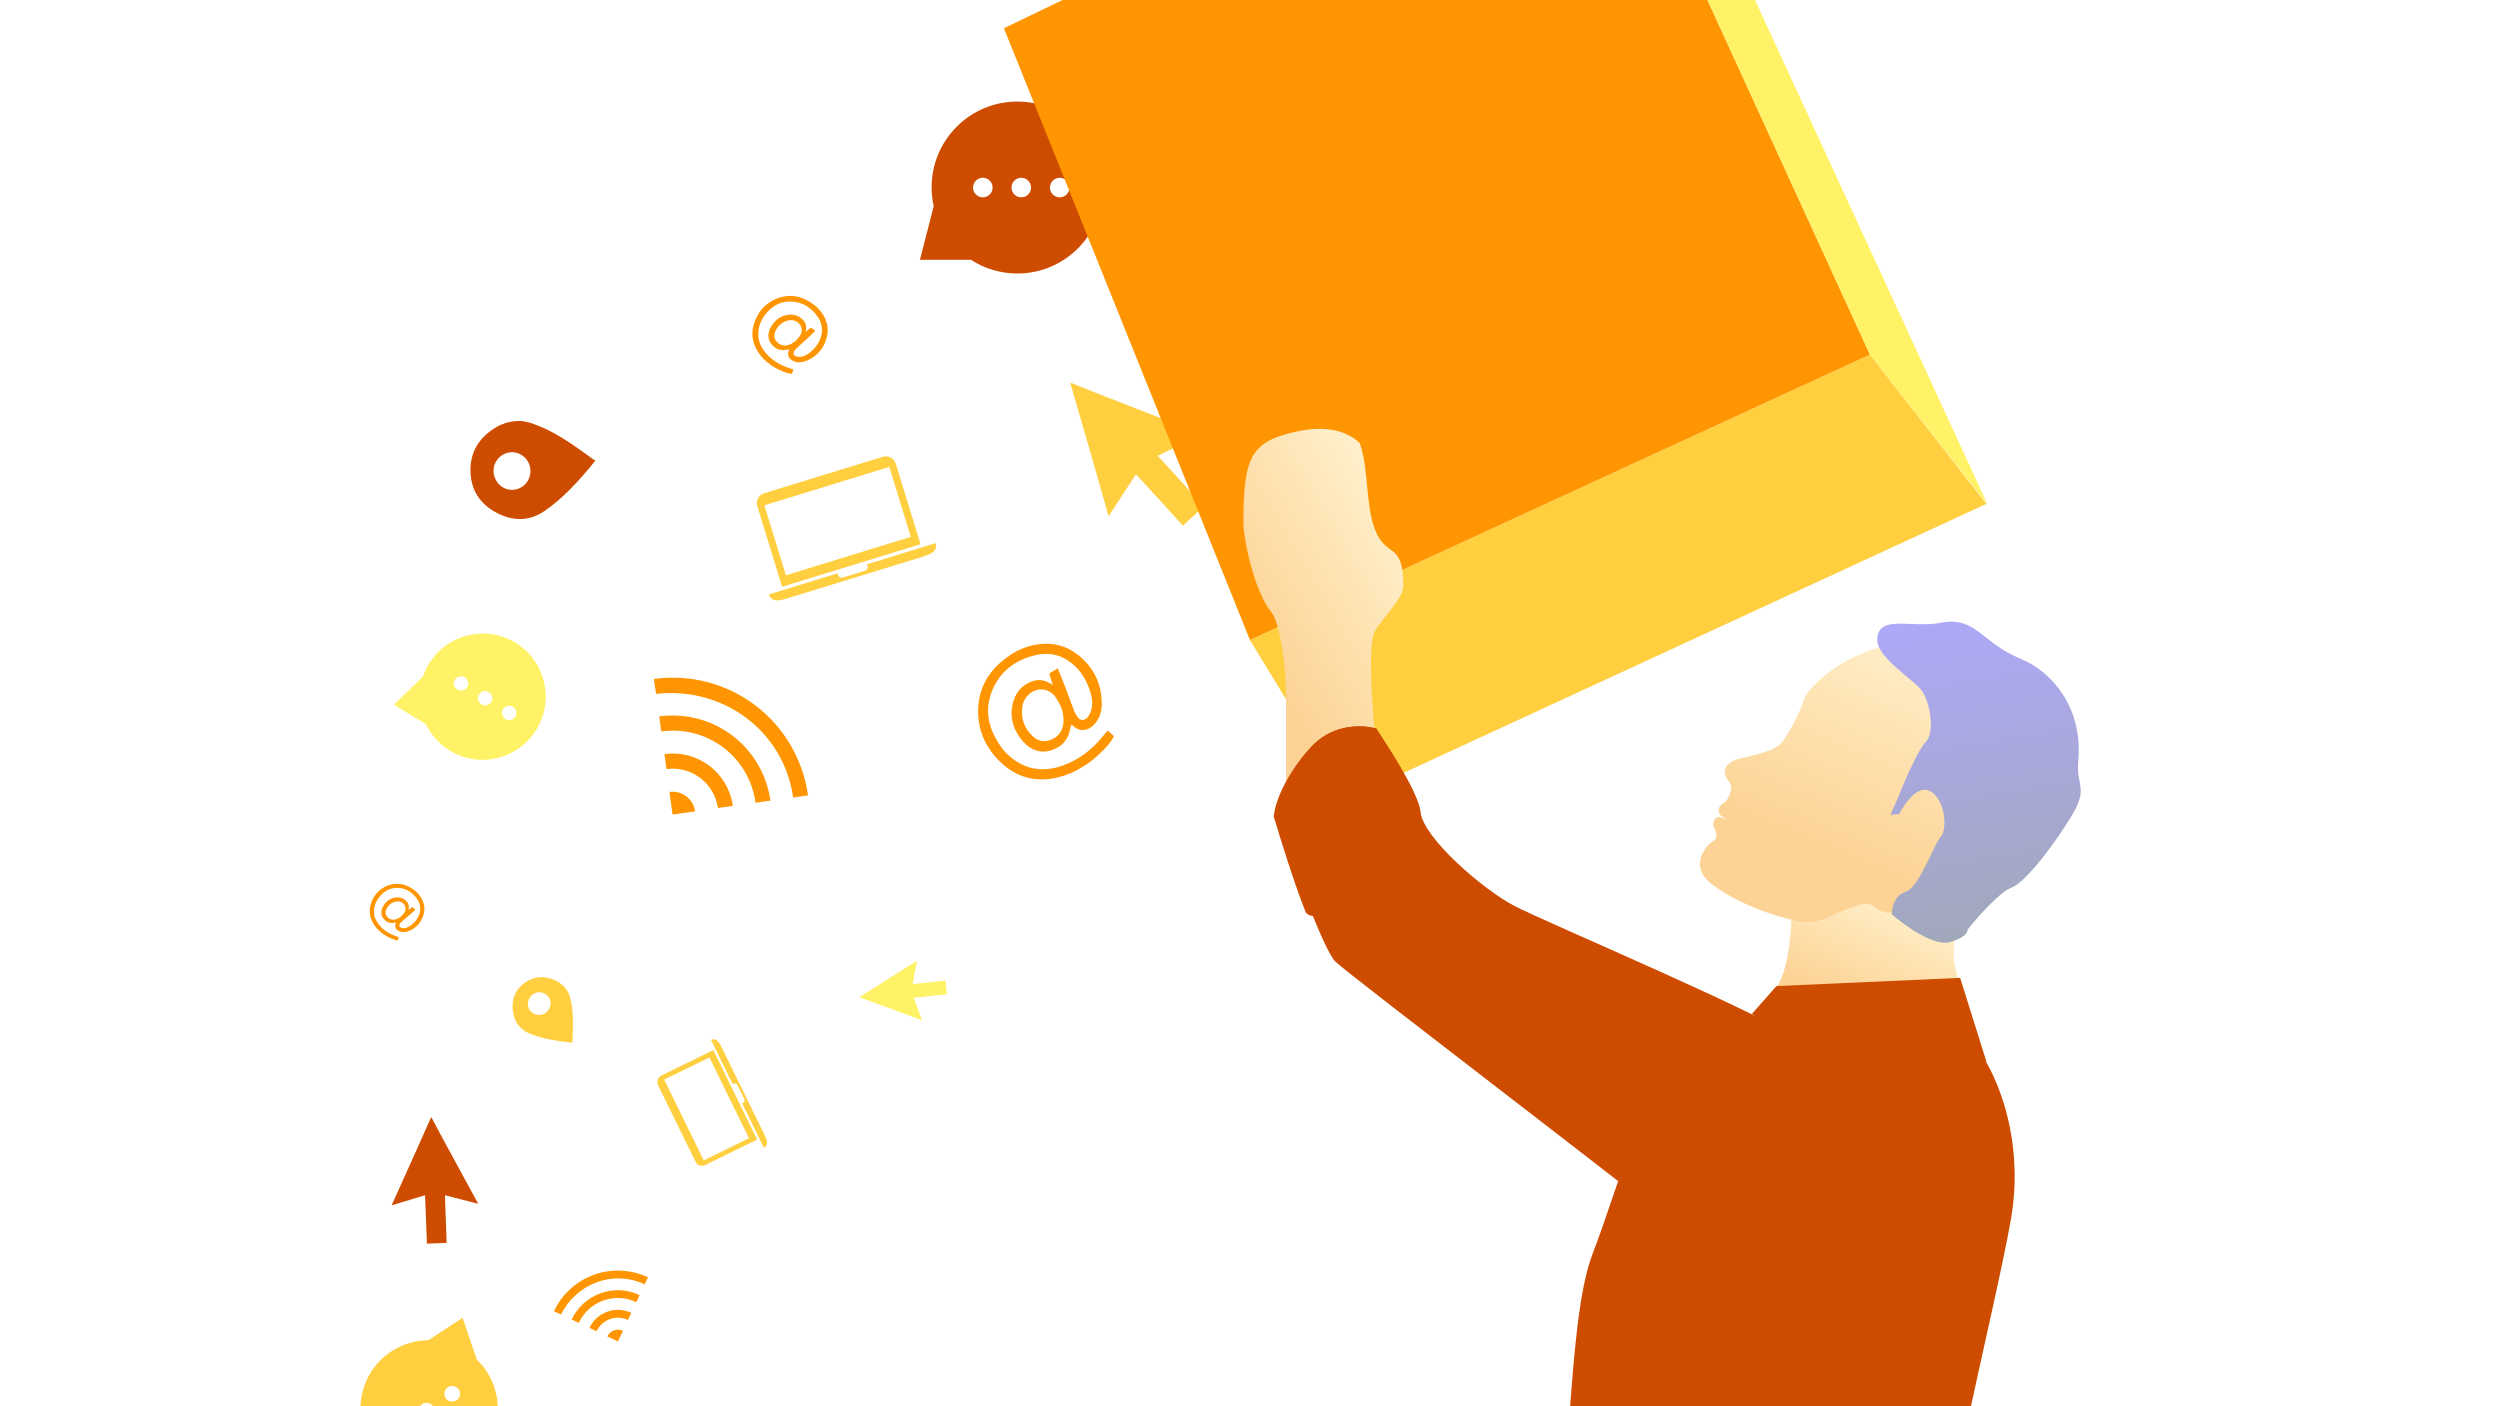 <svg width="1280" height="720" viewBox="0 0 1280 720" fill="none" xmlns="http://www.w3.org/2000/svg">
<rect x="0" y="0" width="1280" height="720" fill="#333333" stroke="none"/>
<g clip-path="url(#clip0_1403_3111)">
<rect width="1280" height="720" fill="white"/>
<path d="M342.746 405.468C344.263 405.257 345.807 405.347 347.29 405.733C348.772 406.119 350.164 406.793 351.387 407.717C352.609 408.641 353.637 409.797 354.412 411.118C355.187 412.44 355.695 413.901 355.905 415.418L344.35 417.023L342.746 405.468ZM375.276 412.613L367.558 413.685C366.699 407.559 363.446 402.024 358.512 398.293C353.578 394.563 347.366 392.941 341.238 393.784L340.192 386.085C344.229 385.52 348.338 385.757 352.284 386.782C356.229 387.806 359.934 389.6 363.186 392.058C366.438 394.517 369.173 397.593 371.234 401.11C373.295 404.627 374.643 408.516 375.199 412.555L375.276 412.613ZM394.524 409.917L386.831 411.008C386.082 405.432 384.236 400.059 381.399 395.2C378.562 390.341 374.791 386.092 370.303 382.699C365.815 379.305 360.7 376.835 355.251 375.429C349.803 374.024 344.131 373.712 338.561 374.511L337.515 366.812C350.772 364.977 364.215 368.481 374.89 376.552C385.565 384.624 392.599 396.604 394.447 409.859L394.524 409.917ZM413.797 407.24L406.079 408.312C401.428 374.66 370.688 351.416 335.91 355.257L334.761 347.641C343.868 346.358 353.139 346.886 362.041 349.195C370.944 351.503 379.303 355.547 386.639 361.094C393.975 366.641 400.143 373.582 404.791 381.518C409.438 389.455 412.472 398.231 413.719 407.343L413.797 407.24Z" fill="#FF9500"/>
<path d="M310.932 684.252C311.27 683.535 311.746 682.891 312.332 682.357C312.919 681.823 313.604 681.41 314.35 681.142C315.097 680.873 315.888 680.754 316.68 680.792C317.472 680.829 318.249 681.022 318.967 681.36L316.396 686.823L310.932 684.252ZM323.227 672.169L321.51 675.818C318.611 674.459 315.292 674.304 312.279 675.388C309.267 676.473 306.808 678.708 305.441 681.603L301.807 679.88C302.703 677.97 303.968 676.255 305.528 674.834C307.087 673.413 308.912 672.314 310.897 671.599C312.883 670.885 314.99 670.568 317.097 670.669C319.205 670.77 321.272 671.285 323.18 672.186L323.227 672.169ZM327.5 663.062L325.798 666.705C323.169 665.453 320.317 664.735 317.409 664.591C314.5 664.447 311.592 664.881 308.852 665.867C306.112 666.854 303.594 668.373 301.445 670.338C299.295 672.303 297.556 674.674 296.328 677.314L292.694 675.591C295.647 669.325 300.966 664.487 307.484 662.141C314.001 659.795 321.184 660.132 327.453 663.079L327.5 663.062ZM331.788 653.949L330.071 657.598C314.166 650.1 295.398 656.857 287.231 673.02L283.604 671.366C285.623 667.054 288.473 663.184 291.99 659.977C295.508 656.77 299.625 654.289 304.103 652.677C308.582 651.065 313.335 650.353 318.09 650.582C322.845 650.811 327.508 651.976 331.811 654.012L331.788 653.949Z" fill="#FF9500"/>
<path d="M304.832 235.794C300.693 241.079 296.248 246.118 291.521 250.886C287.66 254.746 283.573 258.33 279.073 261.457C271.114 266.99 262.815 266.925 254.526 262.68C245.848 258.254 241.053 250.926 240.868 241.143C240.688 231.612 245.143 224.343 253.16 219.276C256.767 216.953 260.941 215.657 265.23 215.53C268.188 215.444 270.994 216.271 273.744 217.268C280.294 219.647 286.306 223.101 292.085 226.932C296.08 229.581 299.92 232.46 303.835 235.23C304.119 235.426 304.437 235.572 304.832 235.794ZM252.78 242.385C253.617 247.803 258.393 251.506 263.523 250.702C268.74 249.886 272.319 244.923 271.482 239.668C270.658 234.491 265.779 230.833 260.772 231.642C255.623 232.473 252.008 237.332 252.785 242.384L252.78 242.385Z" fill="#CE4C00"/>
<path d="M293.128 533.823C289.043 533.485 284.981 532.908 280.962 532.097C277.697 531.422 274.497 530.539 271.392 529.293C265.898 527.089 263.147 522.833 262.531 517.18C261.877 511.267 264.006 506.362 268.935 502.984C273.738 499.694 278.941 499.528 284.217 501.918C286.612 502.979 288.674 504.673 290.178 506.819C291.215 508.299 291.734 510.008 292.148 511.746C293.133 515.886 293.388 520.112 293.372 524.346C293.361 527.273 293.181 530.198 293.081 533.125C293.077 533.336 293.109 533.547 293.128 533.823ZM272.299 509.479C269.816 511.723 269.529 515.403 271.661 517.751C273.828 520.138 277.561 520.299 279.961 518.108C282.325 515.951 282.555 512.234 280.462 509.951C278.31 507.603 274.618 507.389 272.301 509.481L272.299 509.479Z" fill="#FFCF3F"/>
<g clip-path="url(#clip1_1403_3111)">
<path d="M458.588 237.376C457.729 234.581 454.764 233.018 451.959 233.881L391.262 252.544C388.456 253.407 386.881 256.365 387.741 259.16L400.43 300.429L471.319 278.632L458.63 237.364L458.588 237.376ZM466.347 274.875L402.39 294.54L391.376 258.718L455.333 239.052L466.347 274.875Z" fill="#FFCF3F"/>
<path d="M443.779 288.945C444.005 289.168 444.155 289.436 444.244 289.724C444.566 290.772 443.979 291.875 442.927 292.198L431.518 295.707C430.466 296.03 429.361 295.447 429.039 294.399C428.95 294.112 428.917 293.784 428.986 293.493L393.665 304.354C394.847 308.197 398.509 307.768 402.78 306.455L472.699 284.957C476.969 283.643 480.233 281.92 479.058 278.097L443.779 288.945Z" fill="#FFCF3F"/>
</g>
<g clip-path="url(#clip2_1403_3111)">
<path d="M338.574 550.725C336.767 551.61 336.024 553.793 336.913 555.606L356.13 594.837C357.018 596.65 359.198 597.401 361.004 596.516L387.678 583.45L365.234 537.632L338.561 550.698L338.574 550.725ZM363.216 541.415L383.465 582.753L360.312 594.094L340.063 552.757L363.216 541.415Z" fill="#FFCF3F"/>
<path d="M375.207 555.234C375.334 555.056 375.5 554.925 375.686 554.834C376.364 554.502 377.176 554.782 377.509 555.462L381.121 562.836C381.454 563.516 381.178 564.33 380.5 564.662C380.314 564.753 380.095 564.81 379.89 564.795L391.073 587.624C393.557 586.407 392.871 583.965 391.519 581.205L369.382 536.014C368.03 533.253 366.508 531.221 364.037 532.432L375.207 555.234Z" fill="#FFCF3F"/>
</g>
<g clip-path="url(#clip3_1403_3111)">
<path d="M567.177 374.07C568.299 375.08 569.246 375.943 570.33 376.892C568.968 379.829 566.957 381.976 564.847 384.099C558.319 390.842 550.742 395.854 541.542 398.046C530.105 400.749 520.224 398.031 511.898 389.892C504.171 382.321 500.346 373.062 500.859 362.274C501.36 352.169 506.082 343.986 513.955 337.781C518.028 334.553 522.512 332.006 527.709 330.633C537.89 328.1 546.775 330.154 554.414 337.44C560.783 343.469 563.883 350.97 564.112 359.619C564.208 363.701 563.308 367.541 560.466 370.699C556.694 374.843 552.265 374.399 549.585 371.797C549.336 371.526 549.062 371.354 548.576 370.972C548.379 371.768 548.069 372.378 547.958 373.036C546.988 378.863 543.538 382.558 537.944 384.256C532.313 385.892 527.595 383.849 523.955 379.801C519.317 374.668 517.003 368.465 518.27 361.445C519.401 355.183 522.787 350.682 529.102 348.632C532.532 347.568 535.532 348.455 538.994 350.667C538.293 348.388 537.829 346.641 537.228 344.808C538.657 343.943 539.961 343.153 541.576 342.175C542.801 345.319 544.039 348.203 545.189 351.224C546.79 355.408 548.291 359.569 549.854 363.692C550.267 364.794 550.842 365.882 551.54 366.895C552.975 368.984 554.978 369.207 556.691 367.409C557.621 366.423 558.29 365.004 558.673 363.674C559.698 360.18 559.069 356.759 557.955 353.378C556.178 348.201 553.494 343.49 549.146 339.955C543.875 335.459 537.628 333.835 530.94 335.267C520.733 337.478 512.672 342.952 508.339 352.758C504.749 360.847 505.163 368.961 509.172 376.841C511.221 380.924 513.828 384.668 517.416 387.649C525.39 394.226 534.335 395.398 543.931 392.037C552.482 389.054 559.373 383.613 564.968 376.59C565.651 375.755 566.37 374.981 567.177 374.07ZM541.673 359.015C541.186 358.211 540.724 357.308 540.175 356.542C537.02 352.454 531.334 351.758 527.361 355.009C525.374 356.635 523.924 358.865 523.506 361.4C522.474 367.686 524.364 373.048 529.161 377.324C532.102 379.936 535.759 380.087 539.287 378.204C543.002 376.207 544.463 372.872 544.542 368.937C544.522 365.401 543.669 362.03 541.673 359.015Z" fill="#FF9500"/>
</g>
<g clip-path="url(#clip4_1403_3111)">
<path d="M204.225 479.871C204 480.437 203.806 480.916 203.599 481.46C202.297 481.356 201.202 480.897 200.103 480.396C196.636 478.871 193.677 476.707 191.557 473.533C188.931 469.584 188.573 465.464 190.485 461.172C192.267 457.186 195.234 454.44 199.388 453.121C203.282 451.894 207.041 452.533 210.493 454.642C212.285 455.731 213.878 457.07 215.127 458.844C217.513 462.342 217.982 465.992 216.296 469.904C214.908 473.16 212.504 475.385 209.264 476.685C207.732 477.293 206.153 477.491 204.559 476.859C202.462 476.012 202.009 474.274 202.618 472.895C202.686 472.763 202.712 472.635 202.789 472.398C202.46 472.435 202.186 472.403 201.921 472.454C199.58 472.903 197.698 472.116 196.271 470.238C194.862 468.336 194.973 466.264 195.995 464.319C197.287 461.844 199.309 460.099 202.143 459.594C204.672 459.144 206.85 459.794 208.511 461.895C209.395 463.044 209.48 464.304 209.128 465.924C209.892 465.339 210.488 464.919 211.098 464.434C211.626 464.854 212.107 465.236 212.704 465.71C211.686 466.615 210.768 467.488 209.787 468.347C208.428 469.539 207.064 470.691 205.723 471.861C205.364 472.171 205.032 472.541 204.747 472.948C204.158 473.784 204.354 474.573 205.275 474.969C205.779 475.183 206.409 475.237 206.966 475.195C208.432 475.093 209.639 474.375 210.762 473.479C212.471 472.081 213.878 470.405 214.606 468.264C215.568 465.638 215.306 463.047 213.826 460.717C211.558 457.164 208.356 454.882 204.038 454.617C200.473 454.393 197.461 455.688 195.042 458.31C193.784 459.658 192.733 461.17 192.108 462.946C190.738 466.885 191.548 470.435 194.166 473.594C196.494 476.412 199.52 478.256 202.962 479.389C203.373 479.53 203.767 479.694 204.225 479.871ZM206.345 468.109C206.581 467.812 206.858 467.51 207.071 467.195C208.175 465.428 207.642 463.179 205.854 462.131C204.96 461.607 203.912 461.371 202.895 461.569C200.372 462.06 198.608 463.527 197.662 465.942C197.086 467.421 197.542 468.826 198.749 469.897C200.026 471.023 201.493 471.108 202.993 470.586C204.328 470.082 205.484 469.287 206.345 468.109Z" fill="#FF9500"/>
</g>
<g clip-path="url(#clip5_1403_3111)">
<path d="M406.248 189.203C405.957 189.99 405.706 190.657 405.438 191.413C403.639 191.313 402.116 190.716 400.584 190.062C395.756 188.074 391.606 185.189 388.58 180.884C384.83 175.528 384.202 169.861 386.696 163.883C389.021 158.33 393.02 154.448 398.702 152.494C404.029 150.674 409.23 151.431 414.057 154.224C416.564 155.666 418.803 157.46 420.582 159.864C423.986 164.605 424.753 169.621 422.558 175.069C420.751 179.601 417.512 182.747 413.088 184.645C410.997 185.534 408.827 185.859 406.61 185.04C403.692 183.942 403.01 181.562 403.804 179.641C403.893 179.457 403.925 179.279 404.023 178.95C403.571 179.011 403.192 178.977 402.829 179.055C399.617 179.752 396.997 178.729 394.969 176.187C392.964 173.613 393.05 170.753 394.393 168.039C396.093 164.585 398.823 162.113 402.712 161.324C406.182 160.62 409.206 161.444 411.565 164.287C412.82 165.841 412.979 167.574 412.548 169.819C413.582 168.988 414.389 168.388 415.213 167.701C415.954 168.261 416.631 168.773 417.469 169.407C416.096 170.687 414.859 171.92 413.534 173.136C411.701 174.825 409.859 176.456 408.049 178.113C407.565 178.553 407.12 179.074 406.74 179.643C405.956 180.815 406.252 181.896 407.534 182.411C408.235 182.69 409.106 182.743 409.873 182.668C411.89 182.479 413.529 181.45 415.047 180.178C417.358 178.195 419.241 175.838 420.174 172.863C421.414 169.213 420.968 165.65 418.851 162.487C415.609 157.666 411.121 154.625 405.16 154.403C400.24 154.211 396.131 156.095 392.882 159.788C391.193 161.687 389.794 163.805 388.991 166.273C387.232 171.748 388.466 176.614 392.178 180.882C395.479 184.689 399.71 187.132 404.491 188.579C405.063 188.76 405.612 188.973 406.248 189.203ZM408.784 172.921C409.099 172.504 409.471 172.08 409.754 171.638C411.218 169.166 410.408 166.084 407.91 164.699C406.661 164.006 405.209 163.716 403.813 164.021C400.351 164.781 397.968 166.861 396.745 170.22C395.999 172.278 396.674 174.2 398.374 175.636C400.17 177.146 402.194 177.214 404.245 176.446C406.069 175.708 407.636 174.574 408.784 172.921Z" fill="#FF9500"/>
</g>
<path d="M548.316 196C553.477 198.103 558.638 200.206 563.799 202.204C580.44 208.724 597.081 215.138 613.722 221.658C614.249 221.868 614.67 222.079 615.513 222.394C607.824 226.075 600.346 229.65 592.763 233.331C600.767 242.058 608.561 250.681 616.355 259.304C612.88 262.459 609.509 265.614 606.034 268.768C605.823 268.873 605.612 268.873 605.296 268.979C605.086 268.558 604.77 268.137 604.454 267.822C599.188 262.038 593.921 256.255 588.655 250.471C586.338 247.947 584.021 245.423 581.598 242.795C576.859 250.05 572.33 256.991 567.59 264.352C561.166 241.322 554.53 218.714 548 196.105C548.105 196.105 548.211 196 548.316 196Z" fill="#FFCF3F"/>
<path d="M220.933 572.142C222.733 575.577 224.533 579.013 226.381 582.392C232.303 593.331 238.273 604.213 244.195 615.152C244.381 615.5 244.51 615.801 244.817 616.347C239.076 614.852 233.494 613.396 227.809 611.949C228.147 620.184 228.42 628.268 228.693 636.353C225.429 636.47 222.22 636.635 218.955 636.752C218.796 636.713 218.684 636.619 218.469 636.533C218.546 636.214 218.567 635.849 218.54 635.539C218.336 630.099 218.133 624.659 217.929 619.219C217.83 616.837 217.73 614.455 217.623 611.969C211.845 613.699 206.32 615.357 200.495 617.143C207.418 602.012 214.04 587.01 220.718 572.056C220.774 572.103 220.877 572.095 220.933 572.142Z" fill="#CE4C00"/>
<path d="M440.09 510.453C442.381 509.047 444.671 507.641 446.921 506.205C454.206 501.595 461.449 496.956 468.733 492.347C468.966 492.202 469.168 492.098 469.531 491.861C468.767 495.901 468.023 499.828 467.29 503.827C472.968 503.206 478.544 502.637 484.121 502.068C484.356 504.319 484.621 506.53 484.855 508.782C484.836 508.894 484.776 508.976 484.726 509.128C484.503 509.09 484.249 509.093 484.036 509.126C480.285 509.523 476.533 509.919 472.781 510.316C471.139 510.497 469.496 510.677 467.783 510.869C469.251 514.783 470.657 518.524 472.166 522.468C461.379 518.393 450.695 514.52 440.041 510.606C440.071 510.565 440.06 510.494 440.09 510.453Z" fill="#FFF266"/>
<path d="M520.868 52C496.602 52 476.968 71.687 476.968 96.021C476.968 99.249 477.361 102.478 478.068 105.549L471 133.033H497.151C503.984 137.443 512.151 140.042 520.868 140.042C545.135 140.042 564.768 120.354 564.768 96.021C564.768 71.687 545.135 52 520.868 52Z" fill="#CE4C00"/>
<circle cx="503.21" cy="96.021" r="5.01" fill="white"/>
<circle cx="522.894" cy="96.021" r="5.01" fill="white"/>
<circle cx="542.578" cy="96.021" r="5.01" fill="white"/>
<path d="M239.07 750.829C255.308 740.163 259.792 718.361 249.097 702.079C247.678 699.918 245.996 697.931 244.173 696.186L236.823 674.69L219.325 686.184C212.815 686.236 206.207 688.087 200.375 691.918C184.137 702.583 179.653 724.386 190.348 740.668C201.043 756.95 222.833 761.494 239.07 750.829Z" fill="#FFCF3F"/>
<circle cx="231.538" cy="713.613" r="4.011" transform="rotate(146.701 231.538 713.613)" fill="white"/>
<circle cx="218.367" cy="722.264" r="4.011" transform="rotate(146.701 218.367 722.264)" fill="white"/>
<path d="M264.006 329.116C248.796 319.814 228.944 324.628 219.616 339.879C218.378 341.903 217.386 344.077 216.652 346.273L201.687 360.79L218.078 370.815C220.67 376.198 224.793 380.957 230.256 384.299C245.466 393.601 265.319 388.788 274.647 373.536C283.974 358.284 279.216 338.419 264.006 329.116Z" fill="#FFF266"/>
<circle cx="236.064" cy="349.939" r="3.681" transform="rotate(31.45 236.064 349.939)" fill="white"/>
<circle cx="248.401" cy="357.485" r="3.681" transform="rotate(31.45 248.401 357.485)" fill="white"/>
<circle cx="260.739" cy="365.03" r="3.681" transform="rotate(31.45 260.739 365.03)" fill="white"/>
<path d="M957.403 181.558L639.967 327.68L689.514 409.138L1017.03 257.978L957.403 181.558Z" fill="#FFCF3F"/>
<path d="M957.403 181.558L639.967 327.679L514 14.442L814.641 -130L957.403 181.558Z" fill="#FF9500"/>
<path d="M957.403 181.558L1017.66 258.397L879.304 -41.823L814.641 -130L957.403 181.558Z" fill="#FFF266"/>
<path d="M913.734 496.055C911.305 505.166 903.097 516.069 900.298 519.988L927.171 526.707L1005.27 511.591C1005.27 511.591 1002.25 501.254 1000.71 493.326C999.177 485.398 1002.25 472.121 1002.25 472.121L961.602 459.104L917.094 465.403C917.373 469.602 917.094 483.458 913.734 496.055Z" fill="url(#paint0_linear_1403_3111)"/>
<path d="M954.475 334.126C976.324 325.961 989.837 326.053 1004.38 330.089C1033.68 338.22 1059.03 374.147 1048.26 409.706C1039.24 439.489 1021.18 455.701 1000.43 462.859C990.212 466.384 973.847 466.905 968.332 467.351C960.813 467.959 960.102 460.959 952.357 463.194C936.381 467.803 932.541 474.368 919.133 471.331C895.238 465.919 878.495 455.189 873.839 450.353C866.29 442.512 872.543 433.559 877.329 430.523C879.47 429.165 878.933 426.1 877.464 423.404C876.351 421.361 878.165 417.424 881.212 418.48L883.416 419.368C883.416 419.368 882.953 418.908 881.136 417.538C879.319 416.169 879.667 412.563 882.063 411.422C884.458 410.28 885.496 406.997 885.496 406.997C886.128 405.05 887.317 402.752 884.906 399.7C880.682 394.355 884.115 389.931 891.092 388.3C897.42 386.821 908.686 384.365 911.802 380.701C915.696 376.121 921.628 364.505 923.703 357.94C925.483 352.31 939.237 339.82 954.475 334.126Z" fill="url(#paint1_linear_1403_3111)"/>
<path d="M983.88 353.536C979.639 347.832 961.182 336.85 961.182 327.679C961.182 314.242 978.817 321.8 993.709 318.861C1011.7 315.31 1014.09 328.938 1034.66 337.336C1050.3 343.719 1066.65 362.11 1064.06 389.822C1062.91 402.109 1069.17 403.33 1061.19 416.825C1053.21 430.321 1037.55 451.619 1029.84 454.51C1023.68 456.823 1012.31 469.787 1007.39 475.98C1007.62 477.221 1006.07 480.244 998.083 482.402C990.094 484.56 975.089 473.805 968.585 468.158C968.582 465.009 969.979 458.294 975.589 456.631C982.602 454.552 990.228 432.014 993.709 428.331C997.191 424.648 995.915 408.877 988.041 404.979C981.741 401.86 974.969 411.579 972.37 416.829L967.864 417.194L971.701 408.568C974.839 400.629 982.092 383.766 986.006 379.821C990.898 374.89 988.12 359.24 983.88 353.536Z" fill="url(#paint2_linear_1403_3111)"/>
<path d="M703.79 323.48C700.431 329.527 702.39 359.591 703.79 373.867L686.154 387.304L658.442 424.254V355.392C658.442 341.956 655.477 318.915 650.884 313.403C642.486 303.326 636.608 276.604 636.608 267.215C636.607 233.624 640.806 226.066 663.48 221.028C681.62 216.997 691.193 222.147 696.232 226.906C700.85 240.342 699.087 257.81 703.79 270.575C709.668 286.53 718.486 276.453 718.486 299.967C718.486 306.737 707.989 315.923 703.79 323.48Z" fill="url(#paint3_linear_1403_3111)"/>
<g style="mix-blend-mode:multiply">
<path d="M994.353 519.988C976.214 511.255 922.412 516.349 897.779 519.988C894.699 519.988 883.502 524.355 863.348 541.823C838.154 563.657 829.757 604.806 815.48 641.756C801.204 678.706 805.403 774.441 790.287 839.104C780.26 881.999 780.21 939.877 776.011 969.27C784.968 970.949 795.568 978.321 815.48 969.27C843.193 956.673 853.27 926.441 872.585 926.441C891.9 926.441 892.918 950.654 923.812 965.071C954.706 979.488 990.154 974.308 994.353 969.27C990.154 935.679 990.154 868.328 990.154 834.065C990.154 791.237 1021.23 671.988 1029.62 624.121C1038.02 576.253 1017.03 530.905 994.353 519.988Z" fill="#CE4C00"/>
</g>
<g style="mix-blend-mode:multiply">
<path d="M672.718 381.005C683.635 370.508 697.632 371.068 704.63 373.027C709.668 380.865 725.96 405.107 727.304 415.856C728.983 429.292 759.215 455.325 775.171 463.723C791.127 472.121 908.696 521.668 918.773 531.745C928.85 541.823 958.243 546.861 946.486 597.248C934.729 647.635 883.502 650.154 870.906 638.397C858.309 626.64 690.353 498.994 683.635 492.276C678.261 486.901 662.921 446.508 656.762 425.513C658.162 412.917 664.261 389.137 672.718 381.005Z" fill="#CE4C00"/>
</g>
<g style="mix-blend-mode:multiply">
<path d="M672.718 381.005C683.635 370.508 697.632 371.068 704.63 373.027C709.668 380.865 725.96 405.107 727.304 415.856C711.579 443.374 675.909 477.479 668.519 467.082C662.892 453.065 655.444 429.206 652.144 417.955C653.543 405.359 664.261 389.137 672.718 381.005Z" fill="#CE4C00"/>
</g>
<g style="mix-blend-mode:multiply">
<path d="M909.535 504.872L896.939 519.148L935.569 543.502H1017.03L1003.59 500.673L909.535 504.872Z" fill="#CE4C00"/>
</g>
</g>
<defs>
<linearGradient id="paint0_linear_1403_3111" x1="924.634" y1="503.677" x2="948.637" y2="449.535" gradientUnits="userSpaceOnUse">
<stop stop-color="#FDD395"/>
<stop offset="1" stop-color="#FFF0CB"/>
</linearGradient>
<linearGradient id="paint1_linear_1403_3111" x1="911.755" y1="425.57" x2="957.988" y2="316.347" gradientUnits="userSpaceOnUse">
<stop stop-color="#FDD395"/>
<stop offset="1" stop-color="#FFF0CB"/>
</linearGradient>
<linearGradient id="paint2_linear_1403_3111" x1="980.077" y1="299.966" x2="1013.42" y2="498.154" gradientUnits="userSpaceOnUse">
<stop stop-color="#AFA8FF"/>
<stop offset="1" stop-color="#A0A8B4"/>
</linearGradient>
<linearGradient id="paint3_linear_1403_3111" x1="655.589" y1="354.527" x2="740.796" y2="305.015" gradientUnits="userSpaceOnUse">
<stop stop-color="#FDD395"/>
<stop offset="1" stop-color="#FFF0CB"/>
</linearGradient>
<clipPath id="clip0_1403_3111">
<rect width="1280" height="720" fill="white"/>
</clipPath>
<clipPath id="clip1_1403_3111">
<rect width="89.359" height="54.916" fill="white" transform="translate(378.903 256.344) rotate(-17.091)"/>
</clipPath>
<clipPath id="clip2_1403_3111">
<rect width="61.473" height="37.778" fill="white" transform="translate(360.042 602.824) rotate(-116.098)"/>
</clipPath>
<clipPath id="clip3_1403_3111">
<rect width="65.936" height="68.152" fill="white" transform="translate(488.115 353.009) rotate(-31.203)"/>
</clipPath>
<clipPath id="clip4_1403_3111">
<rect width="26.609" height="27.503" fill="white" transform="translate(201.107 447) rotate(38.461)"/>
</clipPath>
<clipPath id="clip5_1403_3111">
<rect width="36.685" height="37.918" fill="white" transform="translate(400.869 144) rotate(37.095)"/>
</clipPath>
</defs>
</svg>
